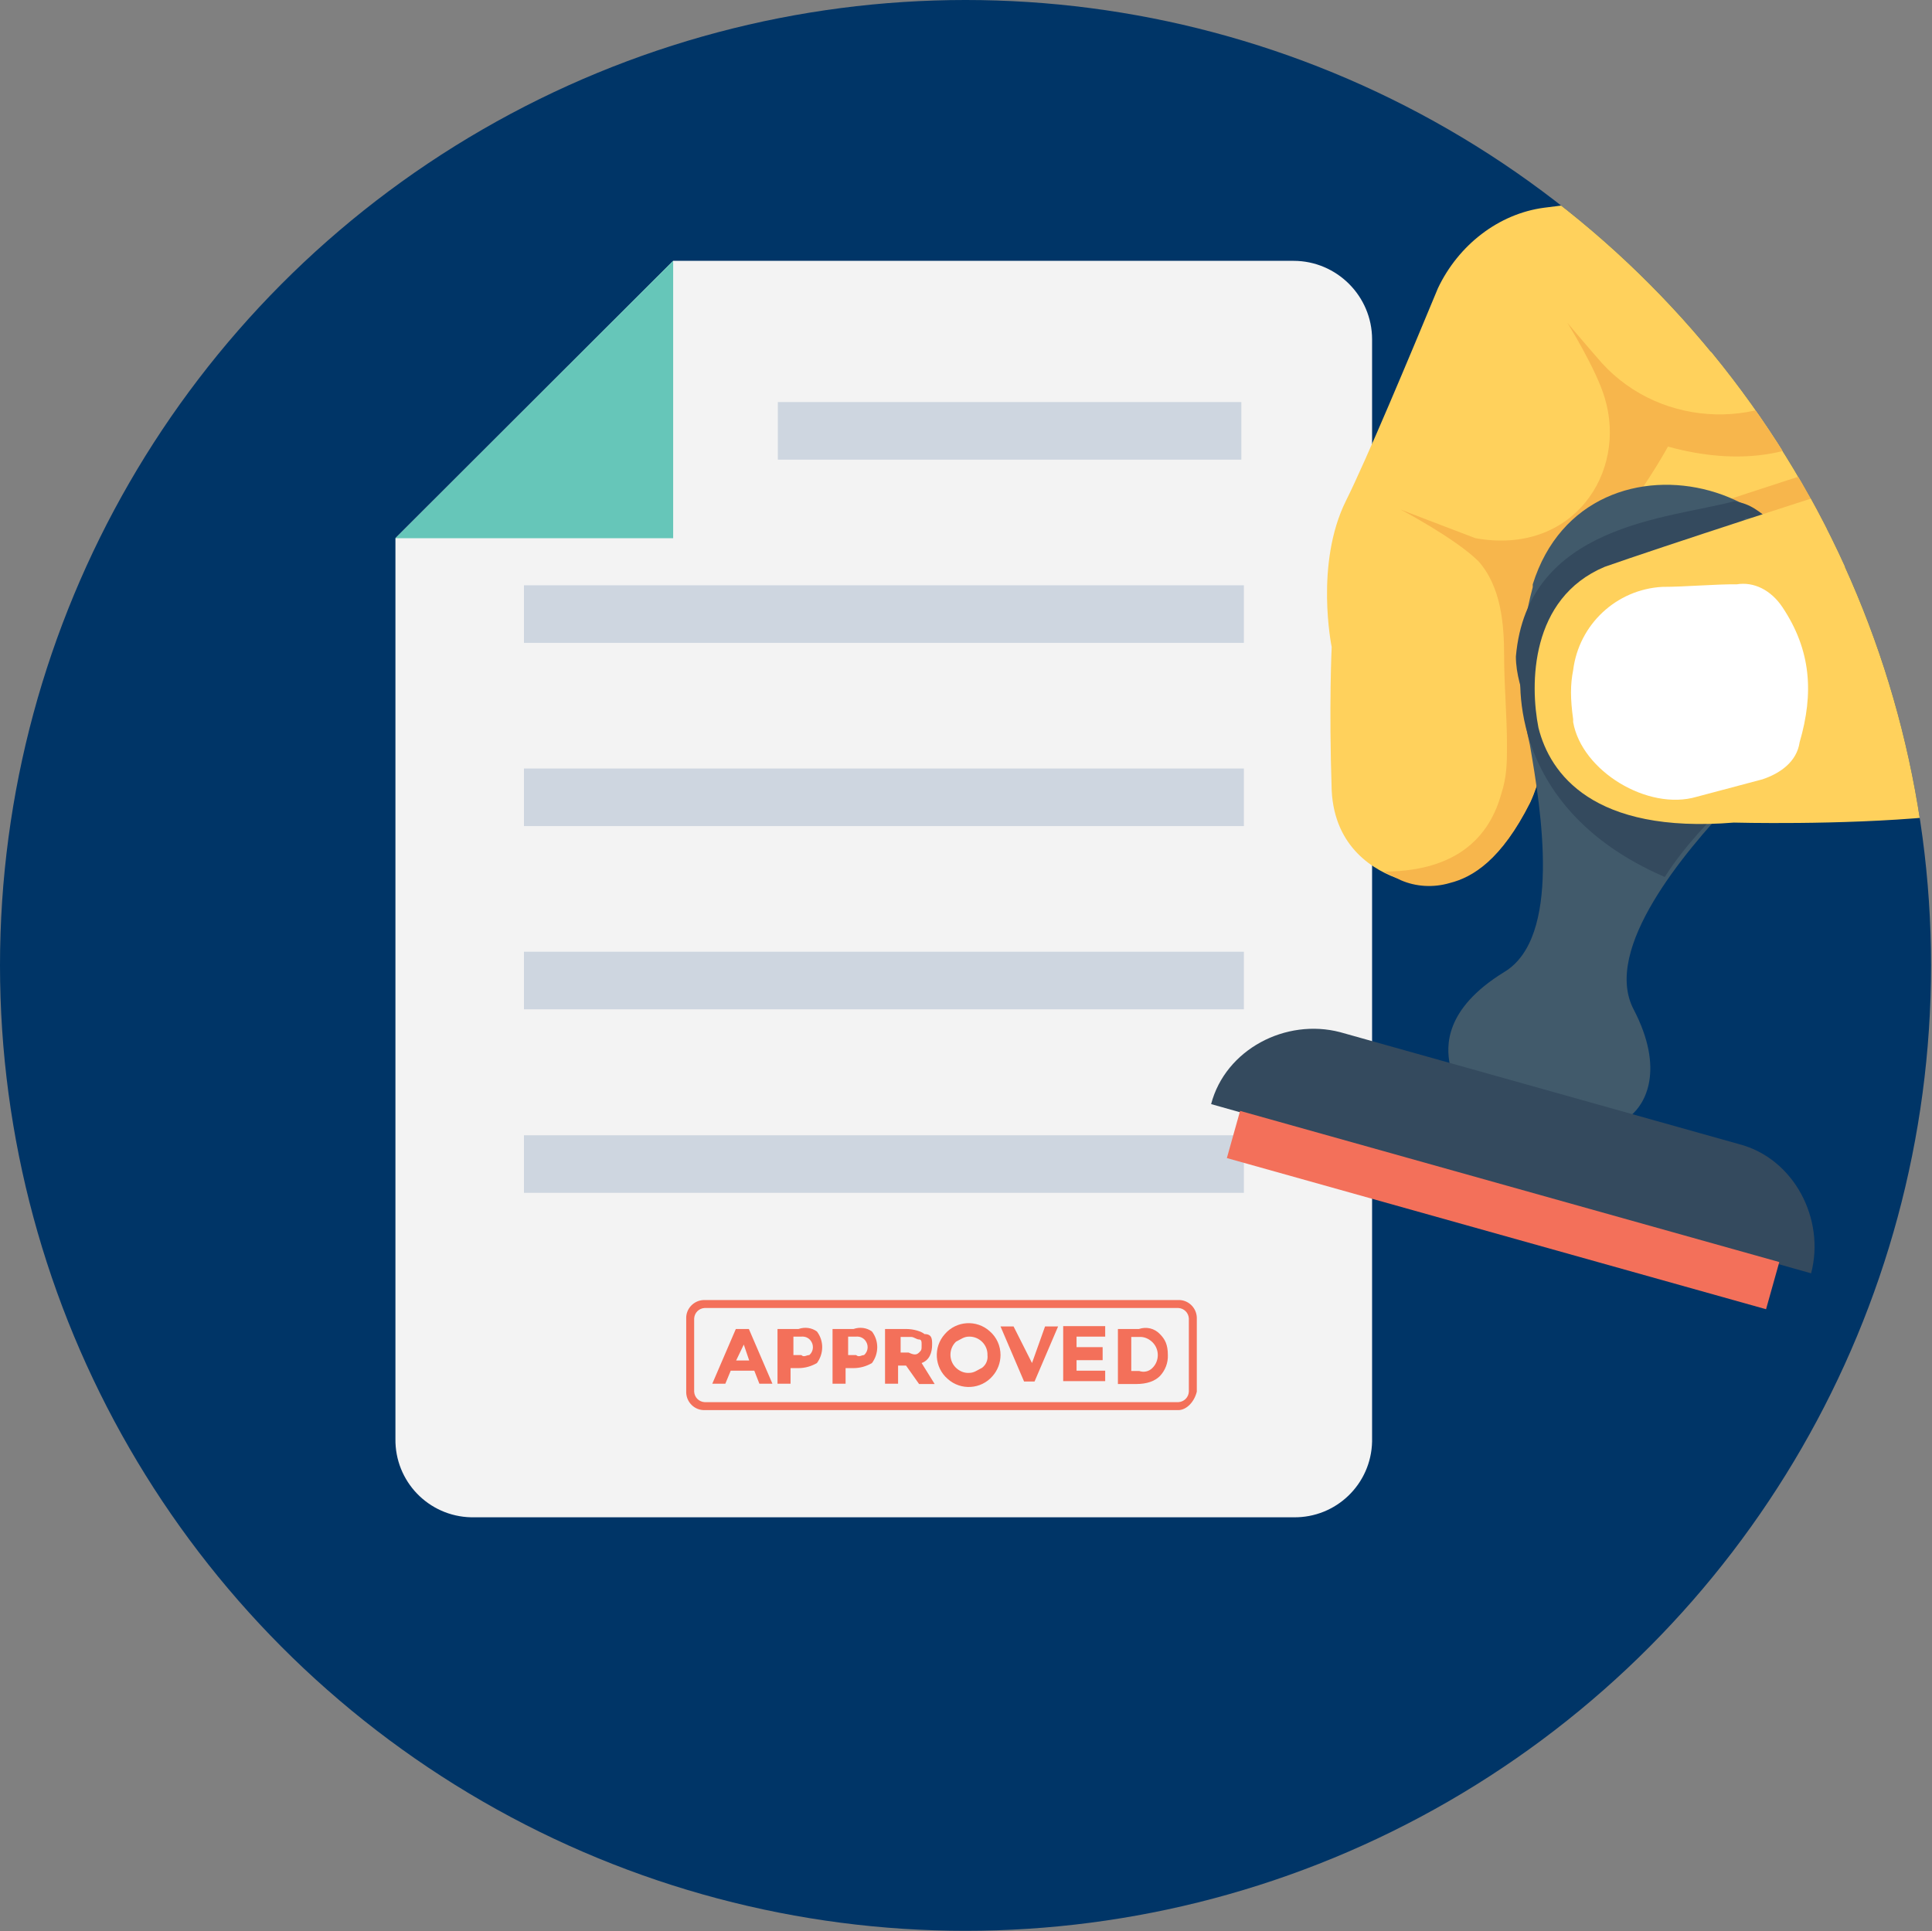 <?xml version="1.0" encoding="utf-8"?>
<!-- Generator: $$$/GeneralStr/196=Adobe Illustrator 27.6.0, SVG Export Plug-In . SVG Version: 6.00 Build 0)  -->
<svg version="1.1" id="Layer_1" xmlns="http://www.w3.org/2000/svg" xmlns:xlink="http://www.w3.org/1999/xlink" x="0px" y="0px"
	 viewBox="0 0 607.3 607.1" style="enable-background:new 0 0 607.3 607.1;" xml:space="preserve">
<rect x="0" y="0" width="607.3" height="607.1" fill="#808080" stroke="none"/>
<style type="text/css">
	.st0{fill:#003567;}
	.st1{fill:#F3F3F3;}
	.st2{fill:#CED6E0;}
	.st3{fill:#66C6B9;}
	.st4{fill:#F3705A;}
	.st5{clip-path:url(#SVGID_00000139286121014609304020000003352807514833459126_);}
	.st6{fill:#FFD15C;}
	.st7{fill:#F7B64C;}
	.st8{fill:#415A6B;}
	.st9{fill:#344A5E;}
	.st10{fill:#FFFFFF;}
</style>
<circle class="st0" cx="303.5" cy="303.5" r="303.5"/>
<path class="st1" d="M406.6,82h-195l-87.3,87.2v283.1c-0.2,13.4,10.4,24.4,23.8,24.7c0.3,0,0.6,0,0.9,0h257.6
	c13.4,0.2,24.4-10.4,24.7-23.8c0-0.3,0-0.6,0-0.9V106.7C431.3,93.1,420.2,82,406.6,82z"/>
<rect x="164.7" y="356.9" class="st2" width="226.3" height="18.1"/>
<rect x="164.7" y="299.2" class="st2" width="226.3" height="18.1"/>
<rect x="164.7" y="241.6" class="st2" width="226.3" height="18.1"/>
<rect x="164.7" y="184" class="st2" width="226.3" height="18.1"/>
<rect x="244.5" y="126.4" class="st2" width="145.7" height="18.1"/>
<polygon class="st3" points="211.6,82 124.3,169.2 211.6,169.2 "/>
<path class="st4" d="M238.7,435l-1.6-4.1h-7.4L228,435h-4.1l7.4-17.2h4.1l7.4,17.2H238.7z M233.8,422.7l-2.4,5h4.1L233.8,422.7z"/>
<path class="st4" d="M256.8,418.6c2.2,2.9,2.2,6.9,0,9.9c-1.7,1-3.7,1.6-5.8,1.6h-2.5v4.9h-4.1v-17.2h6.6
	C253,417.1,255.2,417.4,256.8,418.6z M254.4,426c1.4-1.2,1.5-3.3,0.3-4.7c-0.7-0.8-1.7-1.2-2.8-1.1h-2.5v5.8h2.5
	C252.7,426.8,253.5,426,254.4,426z"/>
<path class="st4" d="M274.1,418.6c2.2,2.9,2.2,6.9,0,9.9c-1.7,1-3.7,1.6-5.8,1.6h-2.5v4.9h-4.1v-17.2h6.6
	C270.3,417.1,272.5,417.4,274.1,418.6z M271.6,426c1.4-1.2,1.5-3.3,0.3-4.7c-0.7-0.8-1.7-1.2-2.8-1.1h-2.5v5.8h2.5
	C270,426.8,270.8,426,271.6,426z"/>
<path class="st4" d="M293,422.7c0,2.5-0.8,4.9-3.3,5.8l4.1,6.6h-4.9l-4.1-5.8h-2.5v5.7h-4.1v-17.2h6.6c2.5,0,4.9,0.8,5.8,1.6
	C293,419.4,293,421,293,422.7z M288.9,425.2c0.8-0.8,0.8-0.8,0.8-2.5c0-0.8,0-1.6-0.8-1.6s-1.6-0.8-2.5-0.8h-3.3v4.9h2.5
	C287.3,426,288.1,426,288.9,425.2L288.9,425.2z"/>
<path class="st4" d="M312,432.6c-3.6,4.2-10,4.6-14.1,0.9c-4.2-3.6-4.6-10-0.9-14.1c3.6-4.2,10-4.6,14.1-0.9
	c2.2,1.9,3.4,4.6,3.4,7.5C314.5,428.4,313.6,430.8,312,432.6z M310.4,426c0.1-3.1-2.4-5.7-5.5-5.8c-0.1,0-0.2,0-0.3,0
	c-1.6,0-2.5,0.8-4.1,1.6c-2.3,2.2-2.3,5.9-0.1,8.1c1.1,1.1,2.6,1.8,4.2,1.7c1.6,0,2.5-0.8,4.1-1.6
	C309.9,429.1,310.6,427.6,310.4,426z"/>
<path class="st4" d="M324.4,428.5l4.1-11.5h4.1l-7.4,17.3h-3.3l-7.4-17.3h4.1L324.4,428.5z"/>
<path class="st4" d="M347.4,416.9v3.3h-9v3.3h8.2v4.1h-8.2v3.3h9v3.3h-13.2v-17.3H347.4z"/>
<path class="st4" d="M364.6,419.4c1.6,1.6,2.5,3.3,2.5,6.6c0.1,2.4-0.8,4.8-2.5,6.6c-1.6,1.6-4.1,2.5-7.4,2.5h-5.8v-17.3h6.6
	C360.4,417,362.9,417.6,364.6,419.4z M362.2,430.1c2.3-2.2,2.3-5.9,0.1-8.1c-1.1-1.1-2.6-1.8-4.2-1.7h-2.5v10.7h2.5
	C359.5,431.5,361.1,431.2,362.2,430.1L362.2,430.1z"/>
<path class="st4" d="M370.4,443.3H221.5c-3.1,0.1-5.7-2.4-5.8-5.5c0-0.1,0-0.2,0-0.3v-23c-0.1-3.1,2.4-5.7,5.5-5.8
	c0.1,0,0.2,0,0.3,0h148.9c3.1-0.1,5.7,2.4,5.8,5.5c0,0.1,0,0.2,0,0.3v23C375.4,440.8,372.9,443.3,370.4,443.3z M221.5,411.2
	c-1.8,0.1-3.2,1.5-3.3,3.3v23c0.1,1.8,1.5,3.2,3.3,3.3h148.9c1.8-0.1,3.2-1.5,3.3-3.3v-23c-0.1-1.8-1.5-3.2-3.3-3.3H221.5z"/>
<g>
	<defs>
		<circle id="SVGID_1_" cx="303.5" cy="303.5" r="303.5"/>
	</defs>
	<clipPath id="SVGID_00000174594355193948119780000000859708258980278688_">
		<use xlink:href="#SVGID_1_"  style="overflow:visible;"/>
	</clipPath>
	<g style="clip-path:url(#SVGID_00000174594355193948119780000000859708258980278688_);">
		<path class="st6" d="M607.3,100.6v-5.4L489,121.3c0,0-22.6,21.7-21.7,22.6s73.1,37,73.1,37l66.9-4.5V100.6z"/>
		<path class="st7" d="M607.3,166.5v-29.8c-23.5,7.2-66.8,20.8-91.2,29.8L607.3,166.5L607.3,166.5z"/>
		<path class="st6" d="M607.3,50L485.4,65.3C471,67.2,458.4,77.1,452,90.6c-9,21.7-22.6,54.2-28.9,66.8c-9.9,19.9-4.5,46-4.5,46
			s-0.9,18.1,0,45.1c0.9,18.1,13.5,25.3,21.7,28c4.8,2.1,10.3,2.4,15.4,0.9c7.2-1.8,16.2-7.2,25.3-25.3c11.7-25.3,1.8-67.7,1.8-67.7
			c19.9-4.5,41.5-44.2,41.5-44.2c46,12.6,64.1-17.2,64.1-17.2c4.5,8.1,11.7,12.6,19,15.3L607.3,50L607.3,50z"/>
		<path class="st7" d="M575.7,115.9c-19.9,19.9-53.3,19-72.2-1.8c-6.3-7.2-10.8-12.6-10.8-12.6s9,14.4,11.7,23.5
			c7.2,23.5-9.9,49.7-40.6,44.2c-7.2-2.7-23.5-9-23.5-9s17.1,9,24.4,16.2c7.2,8.1,8.1,19.9,8.1,29.8c0,9,0.9,19,0.9,28
			c0,5.4,0,9.9-1.8,15.4c-4.5,16.2-17.1,24.4-37,24.4l5.4,2.7c4.8,2.1,10.3,2.4,15.4,0.9c7.2-1.8,16.2-7.2,25.3-25.3
			c11.7-25.3,1.8-67.7,1.8-67.7c19.9-4.5,41.5-44.2,41.5-44.2c46,12.6,64.1-17.2,64.1-17.2c4.5,8.1,11.7,12.6,19,15.3v-16.3h-1.8
			c-2.4,0.1-4.9-0.2-7.2-0.9c-5.4-1.8-9-5.4-12.6-9s-5.4-7.2-7.2-11.7C581.2,105.1,579.4,111.4,575.7,115.9L575.7,115.9L575.7,115.9
			z"/>
		<path class="st8" d="M472.8,305.6c-19,11.7-18.1,23.5-17.1,28.9l56.9,16.2c4.5-3.6,10.8-14.4,0.9-33.4c-9.9-19,16.2-49.6,30.7-65
			c12-12.1,20.6-27,25.2-43.3v-0.9c14.4-56-70.4-79.4-87.6-24.4v0.9c-4.4,16.2-4.7,33.3-0.9,49.6C484.5,255,490.9,294.8,472.8,305.6
			z"/>
		<path class="st9" d="M556.8,163.8h-0.9c-0.1,1-0.8,1.7-1.8,1.8c-1.8,0-3.6-0.9-3.6-2.7h-1.8c-7.2,7.2-16.2,12.6-25.3,19
			c-9,6.4-17.1,14.4-21.7,25.3c-2.7,7.2-2.7,15.4-5.4,22.6c-0.9,3.6-2.7,7.2-6.3,7.2s-6.3-3.6-7.2-6.3l-2.7-8.1
			c-1.8-5.4-3.6-10.8-3.6-16.2c3.6-41.5,47.8-43.3,68.6-48.8C550.4,158.3,553.1,161,556.8,163.8z"/>
		<path class="st9" d="M478.2,208.9c0,0-7.2,44.2,45.1,66.8c6.3-9.9,14.4-18.1,20.8-24.4c3.5-3.7,6.8-7.6,9.9-11.7L478.2,208.9z"/>
		<path class="st9" d="M569.3,400.3L569.3,400.3c4.5-17.1-5.4-36.1-22.6-40.6l-125.4-35.2c-17.1-4.5-36.1,5.4-40.6,22.6l0,0
			L569.3,400.3z"/>
		
			<rect x="464.8" y="292.6" transform="matrix(0.27 -0.963 0.963 0.27 -21.62 732.667)" class="st4" width="15.4" height="176"/>
		<path class="st6" d="M607.3,144.8c-29.8,9-87.6,28-102.9,33.4c-23.5,9.9-23.5,37-20.8,50.6c3.6,14.4,17.1,33.4,61.4,29.8
			c0,0,33.4,0.9,62.3-1.8V144.8z"/>
		<path class="st10" d="M522.5,184.5c-14.4,0.8-26.2,11.8-28,26.2c-0.9,4.5-0.9,9,0,15.4v0.9c2.7,15.4,23.5,28,38.8,23.5L554,245
			c5.4-1.8,10.8-5.4,11.7-11.7c4.5-15.4,3.6-28.9-5.4-42.4c-3.6-5.4-9-8.1-14.4-7.2C539.6,183.6,529.7,184.5,522.5,184.5z"/>
	</g>
</g>
</svg>
